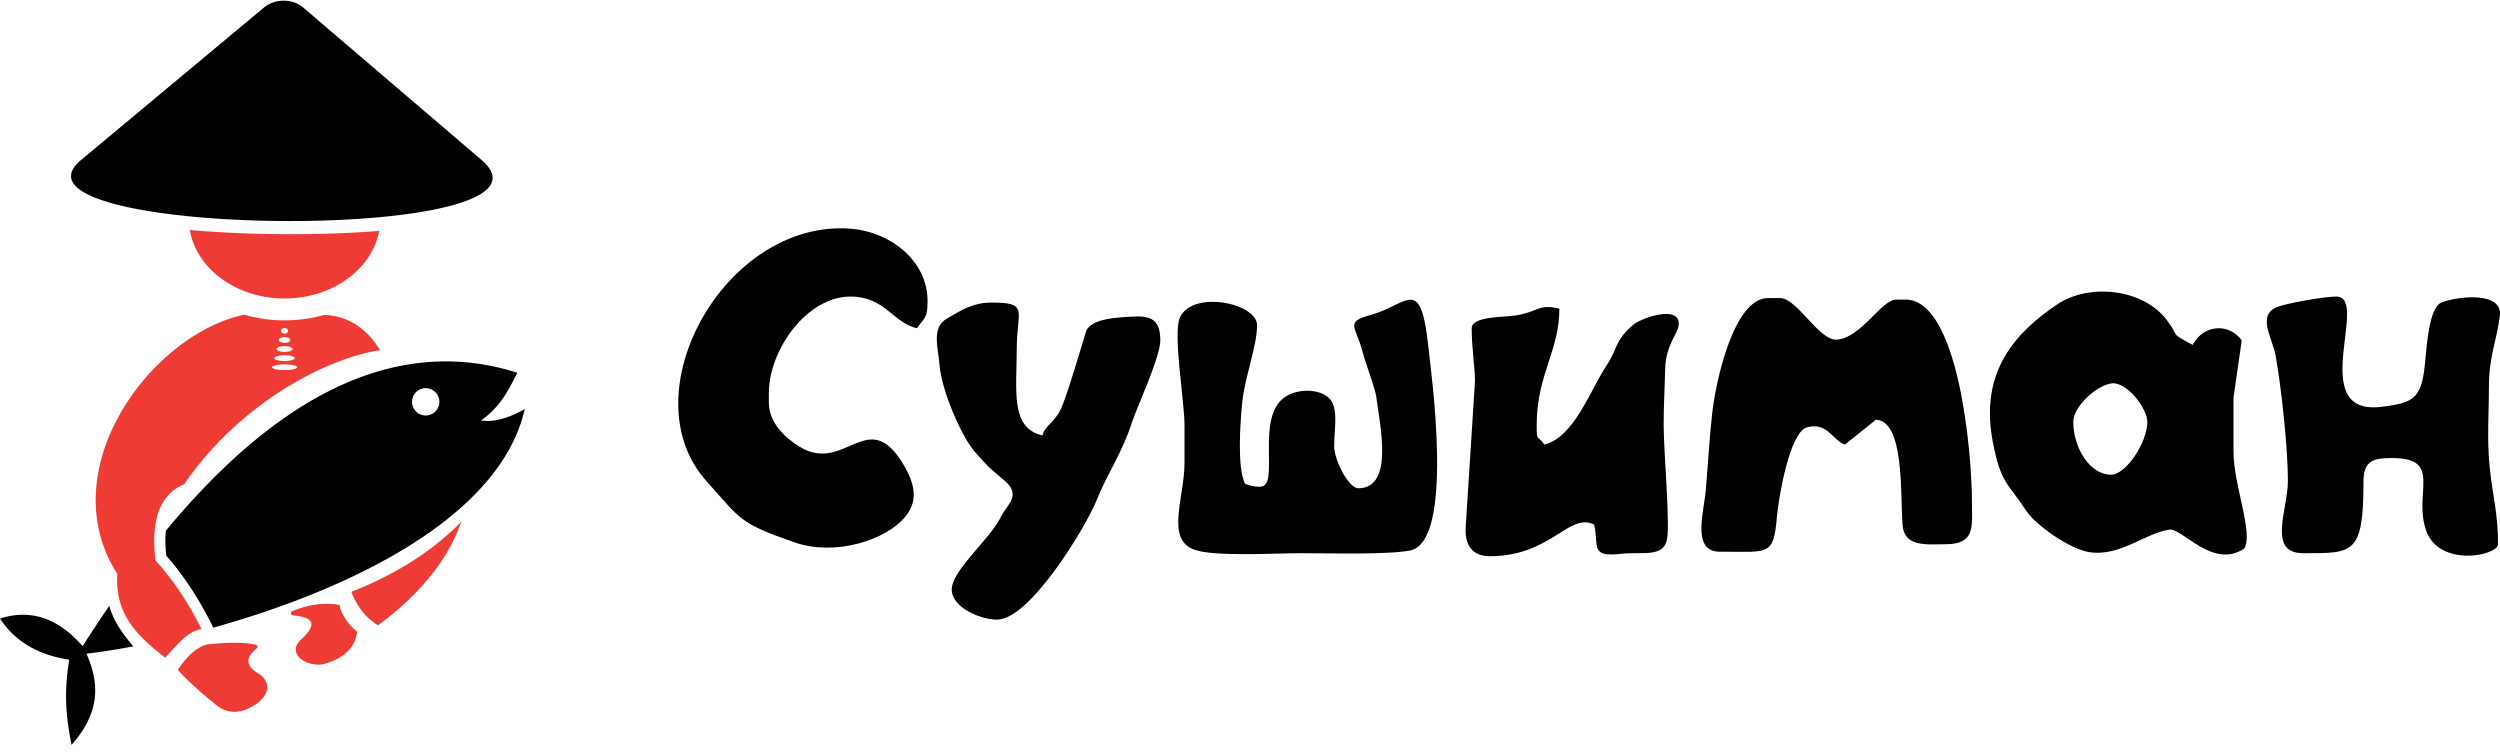 <svg xmlns="http://www.w3.org/2000/svg" fill="none" viewBox="0 0 215 65"><path fill="#000" fill-rule="evenodd" d="M178.302 36.28c0-1.365 2.078-3.167 3.297-3.31 1.341-.159 3.073 2.195 3.073 3.31 0 1.743-1.819 4.543-3.12 4.543-1.874 0-3.25-2.376-3.25-4.544ZM81.849 50.69c0 1.567 2.47 2.597 3.9 2.597 2.816 0 7.636-7.943 8.603-10.363.88-2.207 2.136-3.946 2.966-6.515.438-1.358 2.47-5.689 2.47-7.14 0-2.29-1.357-2.13-3.4-1.976-1.754.132-2.54.486-2.928 1.055-.078.116-1.605 5.47-2.192 6.75-.595 1.298-1.38 1.453-1.62 2.35-2.78-.647-2.209-3.844-2.209-7.4 0-3.384 1.106-4.026-2.21-4.026-1.588 0-2.672.728-3.733 1.335-1.424.815-.825 2.37-.7 4.002.168 2.212 1.888 6.155 2.975 7.414 1.114 1.289 1.247 1.414 2.561 2.506 1.594 1.325.26 2.09-.282 3.22-.885 1.842-4.2 4.548-4.2 6.191Zm44.717-22.46c0 1.646.264 3.27.283 4.542l-.803 12.596c-.083 1.573.618 2.466 2.08 2.466 5.287 0 6.763-3.783 8.969-2.726.44 1.886-.417 2.831 2.38 2.517 1.722-.194 3.548.348 3.88-1.2.289-1.352-.28-7.497-.28-9.886 0-1.77.089-3.1.128-4.805.049-2.132 1.172-3.086 1.172-3.894 0-1.64-3.29-.47-3.931.1-1.681 1.495-1.169 1.808-2.358 3.617-1.347 2.05-2.742 6.08-5.28 6.67-.596-.888-.65-.137-.65-1.688 0-4.306 1.95-6.355 1.95-9.997-1.834-.427-1.726.25-3.71.58-1.006.167-3.83.055-3.83 1.108Zm70.195 13.113c0 2.473-1.802 6.232 1.3 6.232 4.342 0 5.199.14 5.199-6.232 0-1.875 1.119-1.948 2.47-1.948 4.371 0 1.804 2.968 2.903 6.19 1.117 3.273 6.197 2.2 6.197 1.21 0-2.684-.457-4.06-.724-6.677-.24-2.344-.055-4.756-.057-6.823-.002-2.645.644-3.896.936-6.1.286-2.158-3.557-1.727-4.988-1.194-1.151.428-1.303 3.955-1.478 5.534-.309 2.794-1.055 3.12-3.702 3.45-6.564.821-.953-9.481-3.897-9.481-1.089 0-4.33.594-5.081.897-1.777.718-.419 2.623-.137 4.185.509 2.822 1.058 8.01 1.058 10.757h.001Zm-130.64-6.751v-.78c0-3.725 3.274-8.308 7.019-8.308 2.98 0 3.612 2.236 5.72 2.726.625-.933.91-.788.91-2.337 0-3.526-3.269-5.98-6.64-6.228-10.798-.798-19.108 14.214-12.374 21.713 3.029 3.373 2.802 3.6 7.591 5.271 3.45 1.204 7.875-.178 9.542-2.251 1.142-1.423.725-2.913-.209-4.474-3.045-5.09-5.012.866-8.9-1.497-1.23-.748-2.66-2.036-2.66-3.836Zm81.763 12.853c4.264 0 4.629.422 4.93-2.996.144-1.646 1.084-7.268 2.585-7.696 1.789-.51 2.291 1.245 3.274 1.474l2.662-2.135c2.436.136 2.09 6.238 2.279 9.016.133 1.957 2.016 1.71 3.775 1.694 2.457-.023 2.204-1.505 2.204-3.382 0-4.978-1.257-17.657-5.72-17.657h-.78c-1.307 0-3.034 3.32-5.151 3.446-1.504.09-3.394-3.575-4.858-3.575h-1.04c-2.934 0-4.483 7.125-4.793 9.883-.25 2.221-.359 4.415-.56 6.712-.155 1.771-1.227 5.216 1.193 5.216Zm-31.067-5.453c-.829 0-2.08-2.407-2.08-3.635 0-1.468.43-3.38-.499-4.175-.92-.787-2.696-.743-3.724-.043-2.626 1.79-.369 7.723-2.146 7.723-.508 0-.966-.1-1.3-.26-.667-1.388-.431-5.04-.238-6.988.213-2.14 1.278-4.873 1.278-6.644 0-1.923-5.593-3.05-6.643-.648-.61 1.392.403 7.19.403 9.217v3.246c0 3.032-1.65 6.569.827 7.483 1.701.628 6.939.304 9.183.307 2.436.002 7.453.143 9.386-.233 3.841-.748 1.825-15.18 1.594-17.356-.685-6.468-1.731-3.79-4.978-2.902-2.241.612-1.291.966-.741 3.032.329 1.236 1.129 3.29 1.215 3.979.301 2.383 1.573 7.897-1.537 7.897Zm76.174 5.193c.845-1.26-.91-5.469-.91-8.309v-4.674l.708-4.924c-1.054-1.496-3.268-1.412-4.217.38-2.089-1.104-1.049-.605-2.251-2.166-2.076-2.694-6.694-3.142-9.415-1.306-3.558 2.402-6.652 5.751-5.545 11.703.688 3.695 1.275 3.567 2.907 6.054.778 1.186 3.705 3.282 5.43 3.545 2.623.402 4.792-1.646 6.877-1.941 1.077-.153 3.729 3.435 6.416 1.638Z" clip-rule="evenodd"/><path fill="#EF3B35" fill-rule="evenodd" d="M21 27.06c-8.117 1.742-16.611 13.416-10.912 22.292-.224 3.588 1.844 5.416 4.12 7.211 1.461-1.647 2.185-2.317 3.124-2.462-1.184-2.345-2.502-4.31-3.953-5.896-.433-3.51.391-5.702 2.473-6.573 4.569-6.712 11.941-10.77 16.83-11.514-1.168-1.925-2.766-2.938-4.795-3.04-1.07.307-2.219.474-3.415.474-1.217 0-2.385-.173-3.472-.491Zm11.61-7.2c-.612 3.29-4.022 5.81-8.137 5.81-4.148 0-7.58-2.56-8.15-5.889 5.175.449 11.16.482 16.286.078ZM29.2 52.03c.2 1.056 1.02 1.903 1.515 2.3-.163 1.363-1.127 2.293-2.892 2.792-1.652.257-3.154-.996-1.949-2.107 1.395-1.286 1.183-1.93-.677-2.089a.19.19 0 0 1-.172-.16.189.189 0 0 1 .115-.206c1.416-.592 2.77-.768 4.06-.53Zm1.015-1.131c.51 1.3 1.274 2.26 2.294 2.878 3.637-2.683 6.027-5.655 7.169-8.916-2.454 2.512-5.609 4.524-9.463 6.038Zm-11.918 9.48c-1.264-1.012-2.425-2.105-3.003-2.77 1.408-2.146 2.614-2.2 2.614-2.2 1.799-.185 3.158-.173 4.076.035.074.017.127.07.144.144a.187.187 0 0 1-.067.191c-1.04.83-.91 1.594.393 2.289.761.72.707 1.483-.164 2.29-1.494 1.14-2.825 1.147-3.993.02Zm6.176-32.172c.167 0 .303.11.303.246 0 .135-.136.245-.303.245-.168 0-.304-.11-.304-.245 0-.136.136-.246.304-.246Zm0 .782c.274 0 .496.11.496.246s-.222.246-.496.246c-.275 0-.497-.11-.497-.246s.222-.246.497-.246Zm0 .783c.38 0 .689.11.689.245 0 .136-.309.246-.69.246-.38 0-.688-.11-.688-.246 0-.135.308-.245.689-.245Zm0 .782c.487 0 .881.11.881.246s-.394.246-.882.246c-.487 0-.881-.11-.881-.246s.394-.246.881-.246Zm0 .783c.593 0 1.074.11 1.074.245 0 .136-.48.246-1.075.246-.593 0-1.074-.11-1.074-.245 0-.136.48-.246 1.074-.246Z" clip-rule="evenodd"/><path fill="#000" fill-rule="evenodd" d="m26.089.66 15.313 13.088c8.513 7.275-42.517 6.751-34.417 0L22.686.66c.957-.797 2.457-.808 3.403 0Zm15.28 35.501c1.05.165 2.305-.161 3.761-.979-2.16 9.49-15.487 15.653-26.785 18.793l-.155-.307c-1.057-2.093-2.33-4.118-3.891-5.877-.072-.68-.108-1.428-.035-2.151 10.108-12.196 20.27-16.755 30.235-13.582-.755 1.428-1.383 2.855-3.13 4.103ZM11.461 55.587a62.107 62.107 0 0 1-4.026.632c1.104 2.478 1.237 5.006-1.281 7.839-.384-1.96-.73-4.164-.198-7.325C3.263 56.33 1.278 55.15 0 53.195c2.628-.842 4.996-.05 7.103 2.375v.001a116.395 116.395 0 0 1 2.292-3.462c.18.618.448 1.218.824 1.818.36.576.792 1.123 1.242 1.66ZM36.61 33.382a1.175 1.175 0 1 1 .002 2.35 1.175 1.175 0 0 1-.002-2.35Z" clip-rule="evenodd"/></svg>